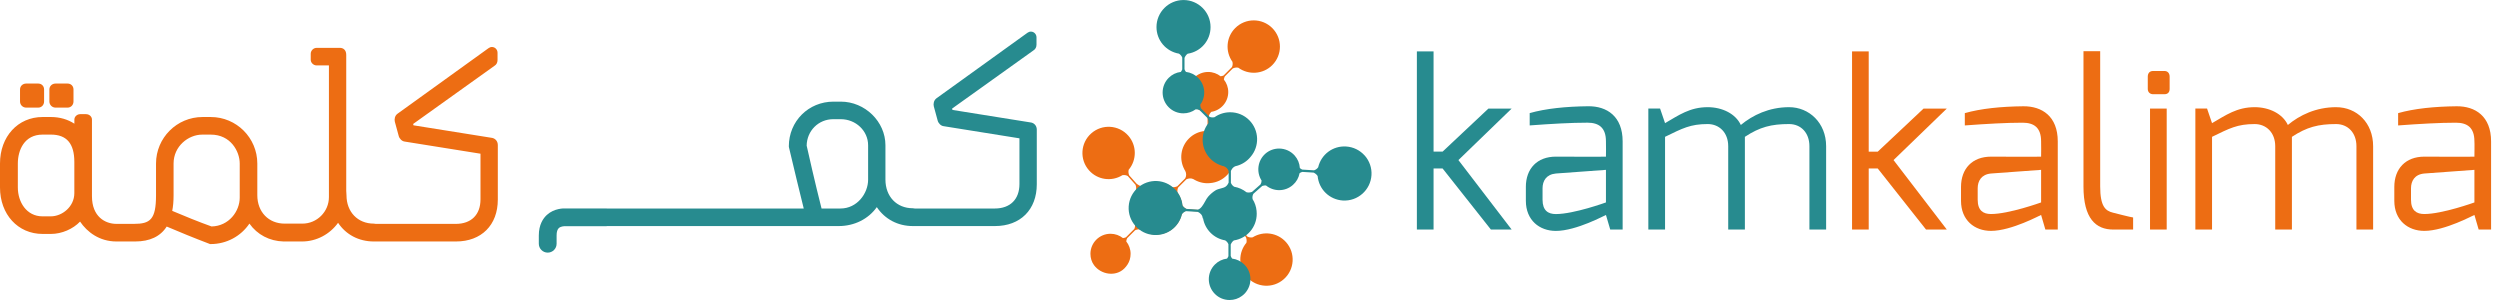 <svg width="200" height="24" viewBox="0 0 200 24" fill="none" xmlns="http://www.w3.org/2000/svg">
<g clip-path="url(#clip0_17992_22187)">
<path d="M102.889 19.379C102.201 18.602 101.067 18.457 100.213 18.986C100.068 19.015 99.917 18.994 99.784 18.923L99.282 18.313L99.276 18.317C99.245 18.228 99.224 18.143 99.221 18.053C99.455 17.797 99.607 17.459 99.629 17.083C99.684 16.198 99.01 15.436 98.125 15.38C97.32 15.331 96.618 15.884 96.457 16.649C96.375 16.732 96.271 16.79 96.157 16.816L94.935 16.732C94.784 16.66 94.659 16.559 94.588 16.422C94.55 16.075 94.424 15.738 94.212 15.438C94.175 15.294 94.187 15.143 94.249 15.006L94.904 14.351L94.899 14.346C95.088 14.264 95.285 14.241 95.46 14.325C95.493 14.344 95.525 14.362 95.557 14.38C95.563 14.385 95.572 14.388 95.577 14.393L95.575 14.391C95.954 14.603 96.382 14.69 96.799 14.648C97.888 14.57 98.748 13.668 98.748 12.559C98.748 11.521 97.993 10.662 97.002 10.495C96.876 10.422 96.773 10.306 96.722 10.164V9.24H96.714C96.759 9.127 96.821 9.028 96.901 8.949C97.669 8.829 98.26 8.165 98.26 7.364C98.26 6.987 98.13 6.641 97.912 6.368C97.917 6.279 97.943 6.19 97.986 6.111L98.623 5.474C98.769 5.411 98.919 5.385 99.061 5.415C99.881 6.016 101.04 5.951 101.781 5.211C102.6 4.39 102.6 3.065 101.781 2.244C100.963 1.427 99.636 1.427 98.818 2.244C98.085 2.979 98.01 4.12 98.593 4.939C98.63 5.081 98.618 5.235 98.557 5.369L97.903 6.024L97.908 6.031C97.821 6.068 97.735 6.094 97.649 6.102C97.375 5.888 97.028 5.757 96.653 5.757C95.767 5.757 95.046 6.474 95.046 7.363C95.046 8.11 95.56 8.735 96.251 8.914C96.285 8.972 96.372 9.037 96.394 9.058C96.455 9.112 96.516 9.175 96.589 9.223C96.594 9.226 96.596 9.226 96.601 9.228C96.601 9.234 96.603 9.237 96.604 9.239V10.137C96.548 10.279 96.462 10.402 96.348 10.483C95.897 10.536 95.46 10.732 95.114 11.081C94.438 11.757 94.322 12.779 94.763 13.576L94.744 13.556C94.764 13.581 94.78 13.607 94.796 13.633C94.804 13.646 94.813 13.659 94.819 13.671C94.917 13.859 94.917 14.081 94.819 14.266L94.182 14.904C94.037 14.966 93.887 14.992 93.745 14.963C93.055 14.455 92.139 14.415 91.42 14.861L91.41 14.867C91.269 14.979 90.925 14.693 90.925 14.693L90.329 14.02C90.275 13.87 90.26 13.718 90.296 13.58C90.95 12.798 90.954 11.638 90.26 10.85C89.494 9.985 88.17 9.901 87.301 10.669C86.435 11.434 86.352 12.759 87.119 13.624C87.805 14.402 88.941 14.547 89.793 14.015C89.939 13.989 90.09 14.008 90.222 14.081L90.835 14.775L90.841 14.769C90.927 15.008 90.924 15.254 90.752 15.445L90.867 15.342C90.265 16.076 90.238 17.121 90.782 17.884C90.819 18.028 90.808 18.18 90.744 18.316L90.09 18.97L90.096 18.976C90.01 19.014 89.923 19.039 89.836 19.046C89.562 18.832 89.217 18.701 88.841 18.701C87.954 18.701 87.235 19.421 87.235 20.307C87.235 20.634 87.33 20.954 87.523 21.216C88.075 21.967 89.252 22.165 89.946 21.478C90.137 21.287 90.301 21.045 90.378 20.784C90.424 20.635 90.448 20.468 90.448 20.308C90.448 19.933 90.318 19.587 90.1 19.314C90.107 19.223 90.133 19.136 90.174 19.054L90.811 18.418C90.957 18.356 91.107 18.329 91.248 18.358C92.07 18.963 93.227 18.895 93.97 18.154C94.025 18.099 94.073 18.041 94.121 17.983C94.335 17.726 94.475 17.428 94.546 17.122C94.628 16.991 94.756 16.894 94.904 16.85L96.151 16.936V16.928C96.261 16.979 96.355 17.046 96.429 17.133C96.499 17.909 97.124 18.537 97.925 18.587C98.301 18.611 98.653 18.5 98.941 18.302C99.029 18.313 99.115 18.344 99.193 18.391L99.679 18.983C99.732 19.132 99.748 19.285 99.712 19.423C99.058 20.203 99.053 21.367 99.748 22.153C100.512 23.018 101.837 23.102 102.704 22.334C103.573 21.569 103.653 20.246 102.889 19.379" fill="#ED6D13"/>
<path d="M109.177 12.445C108.794 12.014 108.266 11.757 107.691 11.72C106.626 11.652 105.695 12.356 105.454 13.382C105.374 13.497 105.257 13.586 105.124 13.625L104.176 13.567C104.101 13.531 104.037 13.489 103.988 13.442C103.964 13.07 103.822 12.724 103.575 12.444C103.26 12.088 102.804 11.884 102.326 11.884C101.921 11.884 101.53 12.03 101.225 12.299C100.615 12.839 100.487 13.759 100.927 14.445C100.926 14.553 100.897 14.661 100.842 14.752L100.162 15.352C100 15.409 99.848 15.418 99.717 15.378C99.433 15.153 99.094 15.002 98.736 14.94C98.614 14.867 98.522 14.757 98.472 14.626V13.672C98.554 13.483 98.677 13.353 98.829 13.297C98.862 13.29 98.893 13.282 98.924 13.272L98.937 13.269C98.942 13.269 98.946 13.267 98.951 13.267C98.954 13.264 98.957 13.264 98.96 13.264V13.26L98.962 13.264C99.388 13.141 99.761 12.898 100.04 12.556C100.783 11.706 100.738 10.412 99.939 9.613C99.532 9.203 98.991 8.981 98.413 8.981C97.963 8.981 97.531 9.116 97.164 9.375C97.027 9.409 96.884 9.399 96.757 9.342L96.082 8.669C96.042 8.566 96.021 8.469 96.022 8.375C96.502 7.71 96.431 6.806 95.85 6.227C95.587 5.963 95.25 5.797 94.878 5.753C94.825 5.69 94.787 5.619 94.761 5.538V4.632C94.821 4.485 94.906 4.372 95.014 4.297C96.075 4.133 96.844 3.238 96.844 2.164C96.844 0.972 95.874 0.002 94.682 0.002C93.49 0.002 92.519 0.973 92.519 2.164C92.519 3.219 93.274 4.113 94.315 4.292C94.436 4.365 94.53 4.478 94.58 4.606V5.556C94.547 5.633 94.51 5.697 94.468 5.753C94.095 5.797 93.76 5.963 93.496 6.227C92.848 6.874 92.848 7.933 93.496 8.581C93.809 8.895 94.227 9.067 94.671 9.067C95.028 9.067 95.369 8.954 95.656 8.745C95.766 8.739 95.873 8.761 95.968 8.813L96.609 9.453C96.669 9.594 96.69 9.73 96.669 9.856C96.368 10.241 96.211 10.701 96.211 11.188C96.211 12.136 96.844 12.985 97.754 13.256V13.263C97.784 13.265 97.814 13.274 97.842 13.281L97.858 13.284C97.867 13.286 97.877 13.29 97.885 13.291C98.078 13.351 98.23 13.501 98.291 13.694V14.602C98.23 14.754 98.143 14.867 98.034 14.94C97.935 15.004 97.799 15.042 97.657 15.078C97.516 15.116 97.369 15.152 97.251 15.223C97.038 15.353 96.831 15.529 96.65 15.736C96.564 15.833 96.486 15.971 96.406 16.118C96.252 16.393 96.079 16.701 95.826 16.77L94.921 16.712C94.777 16.642 94.669 16.553 94.602 16.441C94.506 15.39 93.639 14.549 92.586 14.483C91.388 14.413 90.369 15.325 90.295 16.509C90.259 17.083 90.449 17.639 90.833 18.073C91.214 18.506 91.742 18.765 92.318 18.799C93.384 18.862 94.314 18.164 94.555 17.137C94.635 17.021 94.752 16.936 94.885 16.893L95.82 16.951L95.834 16.954C96.007 17.037 96.201 17.194 96.215 17.465H96.245C96.398 18.361 97.104 19.073 98.009 19.228C98.132 19.299 98.226 19.412 98.274 19.54V20.494C98.242 20.571 98.204 20.634 98.163 20.688C97.79 20.734 97.455 20.897 97.192 21.161C96.542 21.809 96.542 22.864 97.192 23.515C97.505 23.829 97.922 24.001 98.367 24.001C98.728 24.001 99.07 23.889 99.359 23.673C99.368 23.667 99.598 23.499 99.712 23.318C100.199 22.652 100.129 21.743 99.545 21.161C99.282 20.897 98.947 20.734 98.575 20.688C98.523 20.628 98.482 20.553 98.457 20.473V19.566C98.518 19.419 98.603 19.306 98.71 19.234C99.769 19.069 100.538 18.174 100.538 17.099C100.538 17.022 100.535 16.944 100.526 16.865C100.494 16.53 100.388 16.216 100.208 15.931C100.177 15.787 100.199 15.637 100.266 15.508L100.98 14.876C101.083 14.843 101.183 14.829 101.277 14.835C101.574 15.078 101.949 15.212 102.333 15.212C102.739 15.212 103.129 15.065 103.432 14.796C103.713 14.549 103.896 14.224 103.967 13.854C104.031 13.808 104.105 13.772 104.187 13.752L105.092 13.808C105.235 13.879 105.343 13.971 105.411 14.083C105.51 15.149 106.356 15.971 107.426 16.041C108.625 16.113 109.646 15.196 109.718 14.012C109.754 13.438 109.563 12.883 109.182 12.447" fill="#278B8F"/>
<path d="M4.448 8.61H5.403C5.674 8.61 5.879 8.397 5.879 8.115V7.158C5.879 6.883 5.679 6.684 5.403 6.684H4.448C4.165 6.684 3.951 6.888 3.951 7.158V8.115C3.951 8.392 4.17 8.61 4.448 8.61Z" fill="#ED6D13"/>
<path d="M2.097 8.61H3.052C3.324 8.61 3.527 8.397 3.527 8.115V7.158C3.527 6.883 3.328 6.684 3.052 6.684H2.097C1.815 6.684 1.602 6.888 1.602 7.158V8.115C1.602 8.392 1.82 8.61 2.097 8.61Z" fill="#ED6D13"/>
<path d="M4.073 17.308H3.407C2.106 17.308 1.427 16.145 1.427 14.994V13.081C1.427 12.013 1.945 10.768 3.407 10.768H4.073C5.335 10.768 5.947 11.483 5.947 12.956V15.45C5.947 16.546 4.96 17.307 4.073 17.307M13.886 15.618V13.081C13.886 11.696 15.071 10.769 16.177 10.769H16.864C18.461 10.769 19.178 12.121 19.178 13.081V15.807C19.178 16.902 18.317 18.086 16.924 18.117C15.973 17.78 14.693 17.261 13.778 16.87C13.851 16.511 13.886 16.101 13.886 15.617M39.394 11.035L33.079 10.025L33.051 9.917L39.558 5.264C39.715 5.173 39.803 5.007 39.803 4.803V4.22C39.803 3.967 39.603 3.76 39.356 3.76C39.257 3.76 39.16 3.795 39.083 3.853L31.797 9.101C31.583 9.259 31.537 9.54 31.587 9.739L31.897 10.876C31.947 11.083 32.151 11.304 32.383 11.327L38.439 12.296V15.951C38.439 17.177 37.699 17.911 36.46 17.911H30.065C30.015 17.897 29.962 17.89 29.906 17.89C28.619 17.89 27.719 16.954 27.719 15.619L27.699 15.271V4.386C27.699 3.975 27.432 3.829 27.203 3.829H25.331C25.076 3.829 24.858 4.046 24.858 4.302V4.782C24.858 5.022 25.08 5.234 25.331 5.234H26.314V15.765C26.314 16.936 25.36 17.89 24.187 17.89H22.774C21.485 17.89 20.585 16.954 20.585 15.618V13.081C20.585 11.031 18.917 9.362 16.865 9.362H16.201C14.149 9.362 12.482 11.031 12.482 13.081V15.618C12.482 17.565 12.017 17.91 10.709 17.91H9.315C8.412 17.91 7.357 17.332 7.357 15.702V9.566C7.357 9.327 7.144 9.133 6.883 9.133H6.405C6.19 9.133 5.95 9.312 5.95 9.566V9.896C5.424 9.55 4.773 9.361 4.075 9.361H3.409C1.432 9.361 0 10.925 0 13.081V14.995C0 17.151 1.432 18.715 3.407 18.715H4.073C4.943 18.715 5.843 18.32 6.405 17.727C6.97 18.563 7.955 19.318 9.313 19.318H10.812C11.988 19.318 12.836 18.914 13.336 18.124C14.258 18.517 15.514 19.037 16.741 19.501L16.8 19.525H16.864C18.121 19.525 19.273 18.898 19.953 17.887C20.578 18.77 21.558 19.289 22.681 19.318H24.165C25.311 19.318 26.384 18.746 27.046 17.824C27.674 18.77 28.706 19.318 29.906 19.318H36.48C38.512 19.318 39.825 18.005 39.825 15.972V11.605C39.825 11.325 39.656 11.102 39.394 11.036" fill="#ED6D13"/>
<path d="M69.45 14.366C69.45 15.482 68.563 16.68 67.242 16.68H65.724C65.231 14.752 64.604 11.982 64.533 11.65C64.551 10.463 65.479 9.535 66.659 9.535H67.262C68.469 9.535 69.449 10.47 69.449 11.62V14.366H69.45ZM82.51 9.805L76.196 8.794L76.168 8.686L82.676 4.033C82.832 3.939 82.92 3.774 82.92 3.573V2.989C82.92 2.736 82.72 2.529 82.473 2.529C82.374 2.529 82.277 2.563 82.199 2.621L74.914 7.866C74.701 8.03 74.654 8.309 74.704 8.508L75.013 9.645C75.065 9.853 75.268 10.073 75.499 10.096L81.556 11.066V14.721C81.556 15.947 80.817 16.681 79.576 16.681H73.182C73.133 16.668 73.08 16.66 73.025 16.66C71.736 16.66 70.835 15.724 70.835 14.367V11.621C70.835 9.73 69.2 8.131 67.262 8.131H66.68C64.675 8.131 63.107 9.702 63.107 11.706L63.117 11.787C63.593 13.806 63.898 15.054 64.299 16.681H48.551C48.523 16.675 48.496 16.675 48.465 16.675H45.291C45.09 16.663 44.338 16.66 43.752 17.192C43.457 17.462 43.105 17.965 43.105 18.837V19.5C43.105 19.893 43.425 20.21 43.817 20.21C44.209 20.21 44.528 19.893 44.528 19.5V18.837C44.528 18.556 44.587 18.358 44.703 18.248C44.86 18.105 45.121 18.096 45.185 18.096H45.201C45.223 18.096 45.246 18.098 45.269 18.098H48.466C48.508 18.098 48.547 18.093 48.586 18.085H67.097C68.353 18.085 69.473 17.519 70.145 16.57C70.788 17.531 71.826 18.085 73.026 18.085H79.597C81.63 18.085 82.943 16.773 82.943 14.742V10.371C82.943 10.093 82.772 9.868 82.51 9.805" fill="#278B8F"/>
<path d="M113.35 4.111H114.685V12.13H115.408L119.072 8.687H120.932L116.673 12.806L120.932 18.364H119.272L115.408 13.479H114.685V18.364H113.35V4.111Z" fill="#278B8F"/>
<path d="M124.468 17.125C125.913 17.125 128.476 16.194 128.476 16.194V13.588L124.468 13.881C123.693 13.954 123.404 14.48 123.404 15.066V15.976C123.404 16.852 123.856 17.125 124.468 17.125ZM122.068 14.954C122.068 13.495 122.969 12.531 124.468 12.531C124.468 12.531 128.476 12.55 128.476 12.531C128.476 12.531 128.492 11.325 128.476 11.309C128.476 10.2 127.898 9.814 126.996 9.814C125.696 9.814 124.125 9.904 122.375 10.034V9.048C123.656 8.685 125.262 8.519 127.049 8.5C128.548 8.482 129.811 9.303 129.811 11.309V18.362H128.818L128.476 17.197C128.44 17.197 126.112 18.473 124.469 18.473C123.153 18.473 122.069 17.613 122.069 16.064V14.954L122.068 14.954Z" fill="#278B8F"/>
<path d="M131.867 8.685H132.807L133.204 9.852C134.305 9.215 135.188 8.574 136.615 8.574C137.788 8.574 138.851 9.104 139.266 9.998C140.206 9.215 141.523 8.574 143.128 8.574C144.733 8.574 146.09 9.832 146.09 11.693V18.363H144.753V11.693C144.753 10.618 144.068 9.924 143.128 9.924C141.702 9.924 140.782 10.162 139.591 10.946V18.363H138.257V11.692C138.257 10.618 137.552 9.924 136.615 9.924C135.223 9.924 134.593 10.27 133.204 10.945V18.362H131.867V8.684V8.685Z" fill="#278B8F"/>
<path d="M153.884 8.687L150.22 12.132H149.497V4.111H148.164V18.364H149.497V13.479H150.22L154.082 18.364H155.744L151.483 12.806L155.744 8.687H153.884Z" fill="#ED6D13"/>
<path d="M163.288 16.195C163.288 16.195 160.723 17.122 159.279 17.122C158.665 17.122 158.215 16.85 158.215 15.977V15.066C158.215 14.481 158.504 13.952 159.279 13.881L163.288 13.588V16.194V16.195ZM161.86 8.502C160.074 8.521 158.468 8.686 157.185 9.05V10.035C158.935 9.906 160.508 9.816 161.807 9.816C162.708 9.816 163.288 10.197 163.288 11.309C163.303 11.327 163.288 12.532 163.288 12.532C163.288 12.551 159.279 12.532 159.279 12.532C157.782 12.532 156.881 13.496 156.881 14.954V16.066C156.881 17.618 157.962 18.471 159.279 18.471C160.921 18.471 163.251 17.195 163.288 17.195L163.629 18.364H164.621V11.309C164.621 9.305 163.359 8.486 161.86 8.502" fill="#ED6D13"/>
<path d="M168.015 14.919V4.094H166.678V14.919C166.678 17.489 167.669 18.364 169.06 18.364H170.649V17.397C170.523 17.397 169.044 17.015 169.044 17.015C168.43 16.869 168.015 16.505 168.015 14.919Z" fill="#ED6D13"/>
<path d="M173.336 8.686H172.002V18.363H173.336V8.686Z" fill="#ED6D13"/>
<path d="M173.156 5.678H172.255C171.965 5.678 171.822 5.862 171.822 6.134V7.116C171.822 7.373 172.001 7.538 172.255 7.538H173.156C173.409 7.538 173.571 7.391 173.571 7.116V6.134C173.571 5.877 173.428 5.678 173.156 5.678Z" fill="#ED6D13"/>
<path d="M186.89 8.574C185.283 8.574 183.965 9.215 183.028 9.998C182.612 9.104 181.546 8.574 180.373 8.574C178.948 8.574 178.067 9.215 176.963 9.852L176.565 8.685H175.629V18.363H176.963V10.946C178.353 10.27 178.984 9.925 180.373 9.925C181.314 9.925 182.018 10.619 182.018 11.693V18.364H183.353V10.947C184.544 10.163 185.463 9.925 186.89 9.925C187.828 9.925 188.515 10.619 188.515 11.694V18.364H189.85V11.694C189.85 9.833 188.549 8.575 186.89 8.575" fill="#ED6D13"/>
<path d="M197.953 16.195C197.953 16.195 195.389 17.122 193.944 17.122C193.33 17.122 192.88 16.85 192.88 15.977V15.066C192.88 14.481 193.168 13.952 193.944 13.881L197.953 13.588V16.194V16.195ZM196.525 8.502C194.739 8.521 193.133 8.686 191.85 9.05V10.035C193.601 9.906 195.172 9.816 196.472 9.816C197.375 9.816 197.953 10.197 197.953 11.309C197.97 11.327 197.953 12.532 197.953 12.532C197.953 12.551 193.945 12.532 193.945 12.532C192.447 12.532 191.545 13.496 191.545 14.954V16.066C191.545 17.618 192.629 18.471 193.945 18.471C195.587 18.471 197.915 17.195 197.953 17.195L198.293 18.364H199.287V11.309C199.287 9.305 198.024 8.486 196.525 8.502Z" fill="#ED6D13"/>
</g>
<defs>
<clipPath id="clip0_17992_22187">
<rect width="199.286" height="24" fill="white"/>
</clipPath>
</defs>
</svg>
